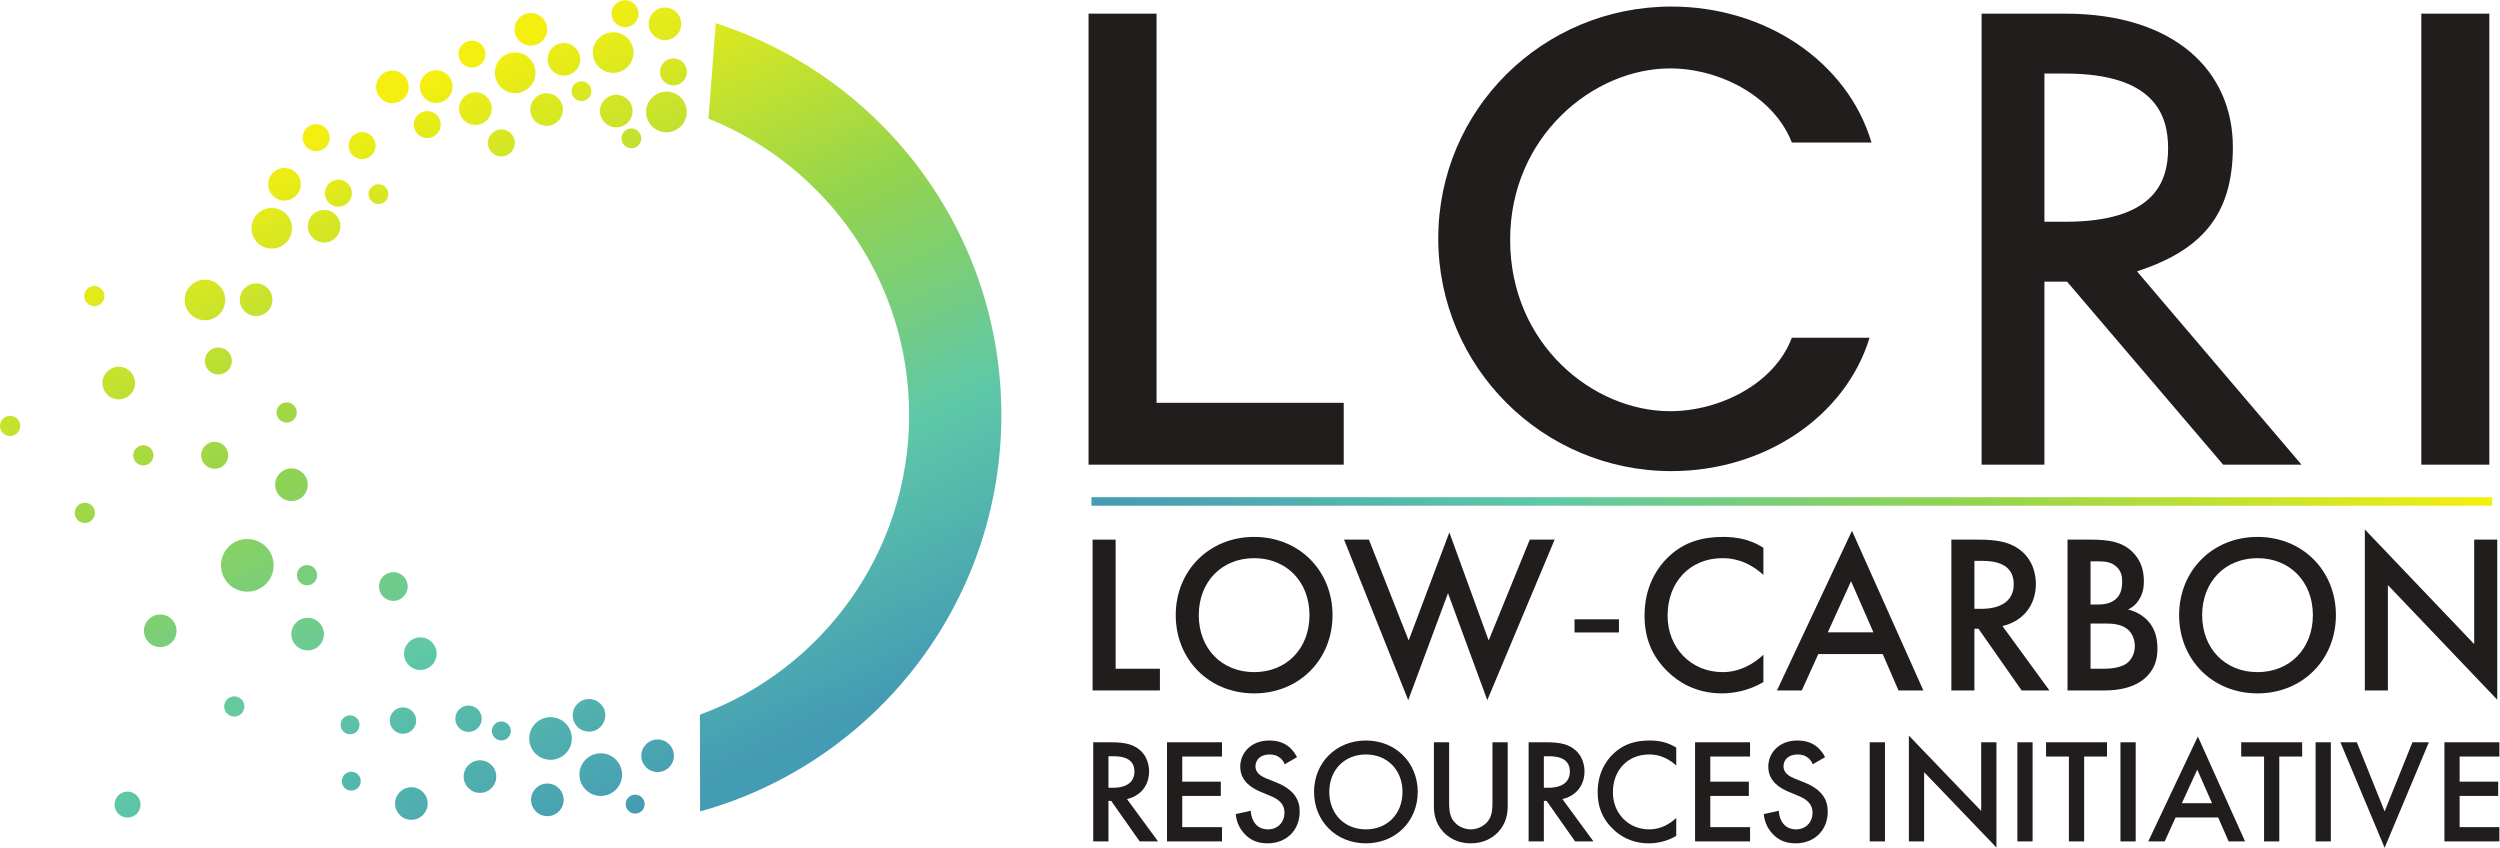 <?xml version="1.0" encoding="UTF-8" standalone="no"?>
<svg xmlns:svg="http://www.w3.org/2000/svg"
  xmlns="http://www.w3.org/2000/svg" viewBox="0 0 712.347 241.573" height="241.573" width="712.347" xml:space="preserve" id="svg2" version="1.1">
  <defs id="defs6">
    <clipPath id="clipPath20" clipPathUnits="userSpaceOnUse">
      <path id="path18" d="M 2333.11,749.43 H 5327.09 V 731.25 H 2333.11 Z" />
    </clipPath>
    <linearGradient id="linearGradient32" spreadMethod="pad" gradientTransform="matrix(-2993.98,0,0,2993.98,5327.09,740.34)" gradientUnits="userSpaceOnUse" y2="0" x2="1" y1="0" x1="0">
      <stop id="stop22" offset="0" style="stop-opacity:1;stop-color:#f4ef0f" />
      <stop id="stop24" offset="0.368" style="stop-opacity:1;stop-color:#93d44e" />
      <stop id="stop26" offset="0.371" style="stop-opacity:1;stop-color:#93d44e" />
      <stop id="stop28" offset="0.679" style="stop-opacity:1;stop-color:#5fc8a7" />
      <stop id="stop30" offset="1" style="stop-opacity:1;stop-color:#449bb4" />
    </linearGradient>
    <linearGradient id="linearGradient112" spreadMethod="pad" gradientTransform="matrix(678.394,-1454.82,-1454.82,-678.394,748.853,1555.12)" gradientUnits="userSpaceOnUse" y2="0" x2="1" y1="0" x1="0">
      <stop id="stop102" offset="0" style="stop-opacity:1;stop-color:#f4ef0f" />
      <stop id="stop104" offset="0.368" style="stop-opacity:1;stop-color:#93d44e" />
      <stop id="stop106" offset="0.371" style="stop-opacity:1;stop-color:#93d44e" />
      <stop id="stop108" offset="0.679" style="stop-opacity:1;stop-color:#5fc8a7" />
      <stop id="stop110" offset="1" style="stop-opacity:1;stop-color:#449bb4" />
    </linearGradient>
  </defs>
  <g transform="matrix(1.333,0,0,-1.333,0,241.573)" id="g10">
    <g transform="scale(0.1)" id="g12">
      <g id="g14">
        <g clip-path="url(#clipPath20)" id="g16">
          <path id="path34" style="fill:url(#linearGradient32);fill-opacity:1;fill-rule:nonzero;stroke:none" d="M 2333.11,749.43 H 5327.09 V 731.25 H 2333.11 v 18.18" />
        </g>
      </g>
      <path id="path36" style="fill:#211d1d;fill-opacity:1;fill-rule:nonzero;stroke:none" d="M 2384.74,658.762 V 382.77 h 94.67 v -46.391 h -143.92 v 322.383 h 49.25" />
      <path id="path38" style="fill:#211d1d;fill-opacity:1;fill-rule:nonzero;stroke:none" d="m 2799.12,497.32 c 0,71.539 -49.25,121.801 -118.32,121.801 -69.06,0 -118.33,-50.262 -118.33,-121.801 0,-71.531 49.27,-121.789 118.33,-121.789 69.07,0 118.32,50.258 118.32,121.789 z m 49.26,0 c 0,-94.718 -70.99,-167.23 -167.58,-167.23 -96.59,0 -167.58,72.512 -167.58,167.23 0,94.731 70.99,167.239 167.58,167.239 96.59,0 167.58,-72.508 167.58,-167.239" />
      <path id="path40" style="fill:#211d1d;fill-opacity:1;fill-rule:nonzero;stroke:none" d="m 2926.15,658.762 85,-215.571 86.93,231.039 84.03,-231.039 87.9,215.571 h 53.13 l -143.93,-343.172 -84.03,228.621 -85,-228.621 -137.16,343.172 h 53.13" />
      <path id="path42" style="fill:#211d1d;fill-opacity:1;fill-rule:nonzero;stroke:none" d="m 3769.39,583.359 c -35.74,32.379 -69.08,35.762 -87.42,35.762 -70.02,0 -117.37,-51.711 -117.37,-122.762 0,-68.148 49.27,-120.828 117.85,-120.828 38.64,0 68.59,19.809 86.94,37.207 V 354.262 C 3737.02,334.93 3703.22,330.09 3681,330.09 c -58.43,0 -95.15,26.59 -113.98,44.469 -37.67,35.281 -51.68,76.371 -51.68,121.8 0,59.45 24.63,100.532 51.68,126.153 33.32,31.41 71.97,42.047 116.39,42.047 29.46,0 57.96,-5.321 85.98,-23.2 v -58" />
      <path id="path44" style="fill:#211d1d;fill-opacity:1;fill-rule:nonzero;stroke:none" d="m 4004.58,460.59 -47.8,109.23 -49.76,-109.23 z m 19.82,-46.399 h -137.65 l -35.26,-77.812 h -53.12 l 160.34,341.23 152.61,-341.23 h -53.11 l -33.81,77.812" />
      <path id="path46" style="fill:#211d1d;fill-opacity:1;fill-rule:nonzero;stroke:none" d="m 4220.46,510.859 h 15.46 c 13.52,0 68.58,1.442 68.58,52.68 0,45.43 -42.97,49.793 -67.13,49.793 h -16.91 z m 8.21,147.903 c 39.14,0 64.23,-4.84 85,-18.852 35.26,-23.691 38.16,-61.859 38.16,-75.89 0,-46.391 -28.49,-80.231 -71.49,-89.891 l 100.46,-137.75 h -59.39 l -92.26,131.941 h -8.69 V 336.379 h -49.26 v 322.383 h 57.47" />
      <path id="path48" style="fill:#211d1d;fill-opacity:1;fill-rule:nonzero;stroke:none" d="m 4468.71,382.77 h 29.94 c 14.02,0 36.23,2.421 48.78,12.57 9.66,7.742 15.94,21.269 15.94,35.769 0,13.051 -4.82,25.621 -13.05,33.832 -13.51,13.047 -33.31,14.5 -50.7,14.5 h -30.91 z m 0,137.269 h 14.97 c 12.08,0 28.5,1.449 40.08,12.57 11.12,10.629 12.56,25.61 12.56,36.731 0,9.672 -1.44,21.262 -11.58,30.93 -11.11,10.64 -25.12,12.089 -39.12,12.089 h -16.91 z m -0.48,138.723 c 41.54,0 67.62,-5.321 88.86,-25.141 17.39,-16.43 25.6,-37.211 25.6,-63.801 0,-12.57 -1.93,-25.609 -9.65,-38.179 -7.26,-12.571 -16.9,-18.852 -24.16,-22.231 5.79,-1.449 25.6,-6.769 41.53,-23.199 17.4,-18.371 21.26,-40.602 21.26,-60.422 0,-23.187 -5.8,-41.559 -21.26,-58 -25.58,-27.059 -65.67,-31.41 -90.3,-31.41 h -80.65 v 322.383 h 48.77" />
      <path id="path50" style="fill:#211d1d;fill-opacity:1;fill-rule:nonzero;stroke:none" d="m 4943.94,497.32 c 0,71.539 -49.27,121.801 -118.32,121.801 -69.07,0 -118.33,-50.262 -118.33,-121.801 0,-71.531 49.26,-121.789 118.33,-121.789 69.05,0 118.32,50.258 118.32,121.789 z m 49.26,0 c 0,-94.718 -71,-167.23 -167.58,-167.23 -96.6,0 -167.6,72.512 -167.6,167.23 0,94.731 71,167.239 167.6,167.239 96.58,0 167.58,-72.508 167.58,-167.239" />
      <path id="path52" style="fill:#211d1d;fill-opacity:1;fill-rule:nonzero;stroke:none" d="m 5055.01,336.379 v 344.133 l 233.75,-245.051 v 223.301 h 49.27 V 316.559 l -233.76,245.05 v -225.23 h -49.26" />
      <path id="path54" style="fill:#211d1d;fill-opacity:1;fill-rule:nonzero;stroke:none" d="m 2369.39,128.352 h 10.22 c 8.94,0 45.34,0.949 45.34,34.628 0,29.872 -28.42,32.719 -44.39,32.719 h -11.17 z m 5.43,97.218 c 25.86,0 42.47,-3.179 56.21,-12.39 23.31,-15.559 25.23,-40.668 25.23,-49.879 0,-30.512 -18.85,-52.742 -47.27,-59.102 l 66.43,-90.539 h -39.28 l -61,86.731 h -5.75 V 13.66 h -32.58 V 225.57 h 38.01" />
      <path id="path56" style="fill:#211d1d;fill-opacity:1;fill-rule:nonzero;stroke:none" d="m 2612.12,195.07 h -84.95 v -53.691 h 82.4 v -30.5 h -82.4 V 44.16 h 84.95 v -30.5 H 2494.59 V 225.57 h 117.53 v -30.5" />
      <path id="path58" style="fill:#211d1d;fill-opacity:1;fill-rule:nonzero;stroke:none" d="m 2746.26,178.551 c -1.91,4.769 -4.78,9.211 -9.57,13.34 -6.71,5.398 -13.73,7.629 -23,7.629 -19.8,0 -30.02,-11.758 -30.02,-25.418 0,-6.364 2.23,-17.473 22.99,-25.731 l 21.4,-8.59 c 39.29,-15.883 50.15,-38.121 50.15,-62.261 0,-40.348 -28.75,-67.988 -68.67,-67.988 -24.59,0 -39.28,9.207 -50.14,21.289 -11.5,12.699 -16.61,26.68 -17.89,41.301 l 32.26,6.981 c 0,-10.48 3.83,-20.332 8.94,-27 6.07,-7.621 15.02,-12.711 27.79,-12.711 19.8,0 35.13,14.301 35.13,35.59 0,21.602 -16.61,30.5 -30.67,36.211 l -20.44,8.571 c -17.55,7.316 -43.42,21.929 -43.42,53.707 0,28.59 22.35,55.91 62.27,55.91 22.99,0 36.09,-8.578 42.79,-14.289 5.76,-5.09 11.82,-12.399 16.29,-21.289 l -26.19,-15.25" />
      <path id="path60" style="fill:#211d1d;fill-opacity:1;fill-rule:nonzero;stroke:none" d="m 2997.94,119.449 c 0,47.02 -32.58,80.071 -78.24,80.071 -45.67,0 -78.25,-33.051 -78.25,-80.071 0,-47.019 32.58,-80.058 78.25,-80.058 45.66,0 78.24,33.039 78.24,80.058 z m 32.58,0 c 0,-62.258 -46.95,-109.918 -110.82,-109.918 -63.88,0 -110.83,47.66 -110.83,109.918 0,62.281 46.95,109.93 110.83,109.93 63.87,0 110.82,-47.649 110.82,-109.93" />
      <path id="path62" style="fill:#211d1d;fill-opacity:1;fill-rule:nonzero;stroke:none" d="M 3097.61,225.57 V 97.852 c 0,-11.43 0.32,-25.422 6.71,-36.531 6.39,-10.801 20.76,-21.93 39.6,-21.93 18.85,0 33.21,11.129 39.6,21.93 6.38,11.109 6.71,25.102 6.71,36.531 V 225.57 h 32.58 V 89.269 c 0,-16.84 -3.52,-37.168 -19.81,-54.949 -11.17,-12.082 -30.02,-24.789 -59.08,-24.789 -29.06,0 -47.91,12.707 -59.09,24.789 -16.28,17.781 -19.8,38.109 -19.8,54.949 V 225.57 h 32.58" />
      <path id="path64" style="fill:#211d1d;fill-opacity:1;fill-rule:nonzero;stroke:none" d="m 3300.11,128.352 h 10.21 c 8.95,0 45.36,0.949 45.36,34.628 0,29.872 -28.42,32.719 -44.4,32.719 h -11.17 z m 5.43,97.218 c 25.87,0 42.48,-3.179 56.21,-12.39 23.31,-15.559 25.23,-40.668 25.23,-49.879 0,-30.512 -18.84,-52.742 -47.27,-59.102 l 66.44,-90.539 h -39.29 l -61.01,86.731 h -5.74 V 13.66 h -32.58 V 225.57 h 38.01" />
      <path id="path66" style="fill:#211d1d;fill-opacity:1;fill-rule:nonzero;stroke:none" d="m 3583.09,176 c -23.63,21.289 -45.68,23.52 -57.8,23.52 -46.32,0 -77.62,-33.989 -77.62,-80.7 0,-44.8 32.58,-79.429 77.93,-79.429 25.55,0 45.34,13.031 57.49,24.469 V 25.422 c -21.41,-12.723 -43.75,-15.891 -58.45,-15.891 -38.65,0 -62.92,17.469 -75.37,29.23 -24.91,23.188 -34.18,50.188 -34.18,80.058 0,39.078 16.29,66.078 34.18,82.918 22.03,20.653 47.58,27.641 76.96,27.641 19.5,0 38.33,-3.488 56.86,-15.25 V 176" />
      <path id="path68" style="fill:#211d1d;fill-opacity:1;fill-rule:nonzero;stroke:none" d="m 3740.86,195.07 h -84.95 v -53.691 h 82.4 v -30.5 h -82.4 V 44.16 h 84.95 v -30.5 H 3623.34 V 225.57 h 117.52 v -30.5" />
      <path id="path70" style="fill:#211d1d;fill-opacity:1;fill-rule:nonzero;stroke:none" d="m 3875,178.551 c -1.91,4.769 -4.78,9.211 -9.58,13.34 -6.71,5.398 -13.73,7.629 -22.99,7.629 -19.8,0 -30.02,-11.758 -30.02,-25.418 0,-6.364 2.23,-17.473 22.99,-25.731 l 21.41,-8.59 c 39.28,-15.883 50.14,-38.121 50.14,-62.261 0,-40.348 -28.74,-67.988 -68.68,-67.988 -24.59,0 -39.27,9.207 -50.13,21.289 -11.51,12.699 -16.6,26.68 -17.88,41.301 l 32.25,6.981 c 0,-10.48 3.84,-20.332 8.94,-27 6.07,-7.621 15.02,-12.711 27.79,-12.711 19.8,0 35.14,14.301 35.14,35.59 0,21.602 -16.61,30.5 -30.67,36.211 l -20.44,8.571 c -17.56,7.316 -43.44,21.929 -43.44,53.707 0,28.59 22.36,55.91 62.28,55.91 22.99,0 36.1,-8.578 42.8,-14.289 5.75,-5.09 11.81,-12.399 16.29,-21.289 l -26.2,-15.25" />
      <path id="path72" style="fill:#211d1d;fill-opacity:1;fill-rule:nonzero;stroke:none" d="M 4029.26,225.57 V 13.66 h -32.57 V 225.57 h 32.57" />
      <path id="path74" style="fill:#211d1d;fill-opacity:1;fill-rule:nonzero;stroke:none" d="M 4080.37,13.66 V 239.859 L 4234.94,78.789 V 225.57 h 32.59 V 0.629 L 4112.95,161.711 V 13.66 h -32.58" />
      <path id="path76" style="fill:#211d1d;fill-opacity:1;fill-rule:nonzero;stroke:none" d="M 4344.83,225.57 V 13.66 h -32.59 V 225.57 h 32.59" />
      <path id="path78" style="fill:#211d1d;fill-opacity:1;fill-rule:nonzero;stroke:none" d="M 4455.01,195.07 V 13.66 h -32.57 V 195.07 h -48.86 v 30.5 h 130.3 v -30.5 h -48.87" />
      <path id="path80" style="fill:#211d1d;fill-opacity:1;fill-rule:nonzero;stroke:none" d="M 4565.22,225.57 V 13.66 h -32.58 V 225.57 h 32.58" />
      <path id="path82" style="fill:#211d1d;fill-opacity:1;fill-rule:nonzero;stroke:none" d="m 4728.42,95.309 -31.62,71.8 -32.89,-71.8 z m 13.1,-30.5 h -91.03 l -23.32,-51.148 h -35.12 L 4698.09,237.961 4799.01,13.66 h -35.14 l -22.35,51.148" />
      <path id="path84" style="fill:#211d1d;fill-opacity:1;fill-rule:nonzero;stroke:none" d="M 4872.16,195.07 V 13.66 h -32.58 V 195.07 h -48.86 v 30.5 h 130.31 v -30.5 h -48.87" />
      <path id="path86" style="fill:#211d1d;fill-opacity:1;fill-rule:nonzero;stroke:none" d="M 4982.36,225.57 V 13.66 h -32.58 V 225.57 h 32.58" />
      <path id="path88" style="fill:#211d1d;fill-opacity:1;fill-rule:nonzero;stroke:none" d="m 5037.93,225.57 59.41,-147.738 59.4,147.738 h 35.13 L 5097.34,0 5002.81,225.57 h 35.12" />
      <path id="path90" style="fill:#211d1d;fill-opacity:1;fill-rule:nonzero;stroke:none" d="m 5342.63,195.07 h -84.95 v -53.691 h 82.4 v -30.5 h -82.4 V 44.16 h 84.95 v -30.5 H 5225.11 V 225.57 h 117.52 v -30.5" />
      <path id="path92" style="fill:#211d1d;fill-opacity:1;fill-rule:nonzero;stroke:none" d="m 3460.65,460.289 h -94.99 v 28.121 h 94.99 v -28.121" />
      <path id="path94" style="fill:#211d1d;fill-opacity:1;fill-rule:nonzero;stroke:none" d="M 2872.29,951.199 V 818.984 h -545.43 v 964.096 h 145.35 V 951.199 h 400.08" />
      <path id="path96" style="fill:#211d1d;fill-opacity:1;fill-rule:nonzero;stroke:none" d="m 3830.22,1090.31 h 166.12 c -51.22,-168.025 -224.26,-285.111 -423.6,-285.111 -275.48,0 -498.36,223.141 -498.36,497.211 0,275.45 222.88,495.82 498.36,495.82 202.11,0 376.53,-118.45 427.75,-290.61 h -170.27 c -38.75,99.17 -155.04,158.38 -260.25,158.38 -164.74,0 -341.93,-145.98 -341.93,-366.35 0,-223.11 177.19,-366.353 341.93,-366.353 105.21,0 222.87,57.844 260.25,157.013" />
      <path id="path98" style="fill:#211d1d;fill-opacity:1;fill-rule:nonzero;stroke:none" d="m 4634.49,1495.23 c 0,72.99 -30.45,159.76 -220.09,159.76 h -44.3 v -316.77 h 44.3 c 189.64,0 220.09,84.01 220.09,157.01 z M 4752.16,818.984 4418.54,1210.13 H 4370.1 V 818.984 h -134.29 v 964.096 h 178.59 c 233.94,0 358.52,-122.58 358.52,-285.1 0,-148.75 -70.58,-221.74 -204.87,-265.81 l 351.62,-413.186 h -167.51" />
      <path id="path100" style="fill:#211d1d;fill-opacity:1;fill-rule:nonzero;stroke:none" d="M 5175.74,818.984 V 1783.08 H 5321.1 V 818.984 h -145.36" />
      <path id="path114" style="fill:url(#linearGradient112);fill-opacity:1;fill-rule:evenodd;stroke:none" d="m 1317.32,1609.63 c 19.24,0 34.85,-15.6 34.85,-34.85 0,-19.24 -15.61,-34.84 -34.85,-34.84 -19.26,0 -34.87,15.6 -34.87,34.84 0,19.25 15.61,34.85 34.87,34.85 z m -301.13,5.24 c 19.24,0 34.85,-15.61 34.85,-34.86 0,-19.24 -15.61,-34.85 -34.85,-34.85 -19.245,0 -34.846,15.61 -34.846,34.85 0,19.25 15.601,34.86 34.846,34.86 z m -83.795,47.14 c 19.238,0 34.843,-15.61 34.843,-34.85 0,-19.24 -15.605,-34.87 -34.843,-34.87 -19.243,0 -34.848,15.63 -34.848,34.87 0,19.24 15.605,34.85 34.848,34.85 z m -93.602,-0.67 c 19.242,0 34.852,-15.61 34.852,-34.85 0,-19.24 -15.61,-34.85 -34.852,-34.85 -19.246,0 -34.844,15.61 -34.844,34.85 0,19.24 15.598,34.85 34.844,34.85 z m 295.877,123.09 c 19.27,0 34.87,-15.62 34.87,-34.86 0,-19.25 -15.6,-34.86 -34.87,-34.86 -19.24,0 -34.85,15.61 -34.85,34.86 0,19.24 15.61,34.86 34.85,34.86 z m 70.72,-64.17 c 19.24,0 34.84,-15.6 34.84,-34.85 0,-19.24 -15.6,-34.84 -34.84,-34.84 -19.25,0 -34.85,15.6 -34.85,34.84 0,19.25 15.6,34.85 34.85,34.85 z m 216.02,75.95 c 19.24,0 34.85,-15.6 34.85,-34.85 0,-19.27 -15.61,-34.87 -34.85,-34.87 -19.26,0 -34.87,15.6 -34.87,34.87 0,19.25 15.61,34.85 34.87,34.85 z m 3.19,-179.85 c 24,0 43.43,-19.46 43.43,-43.46 0,-23.99 -19.43,-43.46 -43.43,-43.46 -24,0 -43.45,19.47 -43.45,43.46 0,24 19.45,43.46 43.45,43.46 z m -113.91,126.99 c 24,0 43.45,-19.45 43.45,-43.45 0,-24 -19.45,-43.45 -43.45,-43.45 -23.98,0 -43.44,19.45 -43.44,43.45 0,24 19.46,43.45 43.44,43.45 z m -209.49,-43.21 c 24,0 43.46,-19.46 43.46,-43.44 0,-24 -19.46,-43.45 -43.46,-43.45 -23.98,0 -43.43,19.45 -43.43,43.45 0,23.98 19.45,43.44 43.43,43.44 z M 692.82,1363.49 c 19.239,0 34.844,-15.6 34.844,-34.85 0,-19.25 -15.605,-34.84 -34.844,-34.84 -19.242,0 -34.847,15.59 -34.847,34.84 0,19.25 15.605,34.85 34.847,34.85 z m -84.777,89.7 c 19.246,0 34.852,-15.61 34.852,-34.85 0,-19.27 -15.606,-34.87 -34.852,-34.87 -19.238,0 -34.867,15.6 -34.867,34.87 0,19.24 15.629,34.85 34.867,34.85 z m -27.16,-85.58 c 23.93,0 43.359,-19.43 43.359,-43.39 0,-23.95 -19.429,-43.36 -43.359,-43.36 -23.977,0 -43.383,19.41 -43.383,43.36 0,23.96 19.406,43.39 43.383,43.39 z m -33.399,-161.23 c 19.246,0 34.871,-15.61 34.871,-34.84 0,-19.25 -15.625,-34.85 -34.871,-34.85 -19.265,0 -34.871,15.6 -34.871,34.85 0,19.23 15.606,34.84 34.871,34.84 z m -109.324,8.04 c 23.957,0 43.367,-19.43 43.367,-43.38 0,-23.95 -19.41,-43.36 -43.367,-43.36 -23.949,0 -43.383,19.41 -43.383,43.36 0,23.95 19.434,43.38 43.383,43.38 z m 1001.4,473.01 c 15.94,0 28.86,-12.91 28.86,-28.87 0,-15.94 -12.92,-28.88 -28.86,-28.88 -15.95,0 -28.87,12.94 -28.87,28.88 0,15.96 12.92,28.87 28.87,28.87 z m -367.9,-151.87 c 15.94,0 28.88,-12.92 28.88,-28.88 0,-15.93 -12.94,-28.87 -28.88,-28.87 -15.95,0 -28.88,12.94 -28.88,28.87 0,15.96 12.93,28.88 28.88,28.88 z m -158.433,39.27 c 15.957,0 28.871,-12.92 28.871,-28.85 0,-15.96 -12.914,-28.88 -28.871,-28.88 -15.946,0 -28.852,12.92 -28.852,28.88 0,15.93 12.906,28.85 28.852,28.85 z m 95.593,150.59 c 15.93,0 28.87,-12.94 28.87,-28.9 0,-15.94 -12.94,-28.85 -28.87,-28.85 -15.961,0 -28.882,12.91 -28.882,28.85 0,15.96 12.921,28.9 28.882,28.9 z m 327.3,86.39 c 15.95,0 28.87,-12.92 28.87,-28.85 0,-15.96 -12.92,-28.87 -28.87,-28.87 -15.95,0 -28.89,12.91 -28.89,28.87 0,15.93 12.94,28.85 28.89,28.85 z M 774,1529.85 c 15.965,0 28.879,-12.94 28.879,-28.88 0,-15.95 -12.914,-28.87 -28.879,-28.87 -15.937,0 -28.852,12.92 -28.852,28.87 0,15.94 12.915,28.88 28.852,28.88 z m -98.187,17.01 c 15.957,0 28.878,-12.91 28.878,-28.88 0,-15.94 -12.921,-28.87 -28.878,-28.87 -15.938,0 -28.883,12.93 -28.883,28.87 0,15.97 12.945,28.88 28.883,28.88 z m 47.5,-118.65 c 15.96,0 28.878,-12.93 28.878,-28.87 0,-15.94 -12.918,-28.88 -28.878,-28.88 -15.938,0 -28.875,12.94 -28.875,28.88 0,15.94 12.937,28.87 28.875,28.87 z m -256.54,-358.74 c 15.965,0 28.883,-12.94 28.883,-28.85 0,-15.96 -12.918,-28.88 -28.883,-28.88 -15.929,0 -28.871,12.92 -28.871,28.88 0,15.91 12.942,28.85 28.871,28.85 z m 61.872,-409.361 c 31.089,0 56.304,-25.211 56.304,-56.3 0,-31.09 -25.215,-56.309 -56.304,-56.309 -31.09,0 -56.297,25.219 -56.297,56.309 0,31.089 25.207,56.3 56.297,56.3 z m 128.976,-168.41 c 19.238,0 34.844,-15.609 34.844,-34.859 0,-19.25 -15.606,-34.86 -34.844,-34.86 -19.273,0 -34.875,15.61 -34.875,34.86 0,19.25 15.602,34.859 34.875,34.859 z M 898.5,449.789 c 19.242,0 34.848,-15.598 34.848,-34.848 0,-19.242 -15.606,-34.839 -34.848,-34.839 -19.246,0 -34.852,15.597 -34.852,34.839 0,19.25 15.606,34.848 34.852,34.848 z m -555.93,48.949 c 19.243,0 34.844,-15.597 34.844,-34.867 0,-19.23 -15.601,-34.851 -34.844,-34.851 -19.273,0 -34.871,15.621 -34.871,34.851 0,19.27 15.598,34.867 34.871,34.867 z M 879.352,129.531 c 19.265,0 34.871,-15.621 34.871,-34.859 0,-19.25 -15.606,-34.863 -34.871,-34.863 -19.247,0 -34.872,15.613 -34.872,34.863 0,19.238 15.625,34.859 34.872,34.859 z m 146.638,57.59 c 19.25,0 34.85,-15.601 34.85,-34.851 0,-19.239 -15.6,-34.848 -34.85,-34.848 -19.24,0 -34.869,15.609 -34.869,34.848 0,19.25 15.629,34.851 34.869,34.851 z m 144,-49.742 c 19.27,0 34.87,-15.598 34.87,-34.859 0,-19.25 -15.6,-34.848 -34.87,-34.848 -19.24,0 -34.85,15.598 -34.85,34.848 0,19.261 15.61,34.859 34.85,34.859 z m 89.04,180.691 c 19.26,0 34.86,-15.64 34.86,-34.879 0,-19.25 -15.6,-34.839 -34.86,-34.839 -19.25,0 -34.85,15.589 -34.85,34.839 0,19.239 15.6,34.879 34.85,34.879 z m 146.64,-86.422 c 19.24,0 34.85,-15.609 34.85,-34.839 0,-19.25 -15.61,-34.879 -34.85,-34.879 -19.25,0 -34.85,15.629 -34.85,34.879 0,19.23 15.6,34.839 34.85,34.839 z m -56.16,1306.032 c 11.7,0 21.19,-9.47 21.19,-21.17 0,-11.71 -9.49,-21.17 -21.19,-21.17 -11.68,0 -21.17,9.46 -21.17,21.17 0,11.7 9.49,21.17 21.17,21.17 z m -106.69,100.8 c 11.69,0 21.17,-9.47 21.17,-21.17 0,-11.7 -9.48,-21.16 -21.17,-21.16 -11.69,0 -21.16,9.46 -21.16,21.16 0,11.7 9.47,21.17 21.16,21.17 z M 808.969,1418.36 c 11.699,0 21.164,-9.46 21.164,-21.16 0,-11.69 -9.465,-21.18 -21.164,-21.18 -11.699,0 -21.168,9.49 -21.168,21.18 0,11.7 9.469,21.16 21.168,21.16 z M 1357.74,113.602 c 11.18,0 20.26,-9.071 20.26,-20.243 0,-11.18 -9.08,-20.25 -20.26,-20.25 -11.18,0 -20.24,9.07 -20.24,20.25 0,11.172 9.06,20.243 20.24,20.243 z m -73.6,88.437 c 25.17,0 45.6,-20.418 45.6,-45.617 0,-25.133 -20.43,-45.531 -45.6,-45.531 -25.16,0 -45.57,20.398 -45.57,45.531 0,25.199 20.41,45.617 45.57,45.617 z m -107.35,77.242 c 25.18,0 45.58,-20.422 45.58,-45.59 0,-25.16 -20.4,-45.582 -45.58,-45.582 -25.16,0 -45.57,20.422 -45.57,45.582 0,25.168 20.41,45.59 45.57,45.59 z m -175.3,24.86 c 15.61,0 28.24,-12.621 28.24,-28.231 0,-15.578 -12.63,-28.23 -28.24,-28.23 -15.572,0 -28.213,12.652 -28.213,28.23 0,15.61 12.641,28.231 28.213,28.231 z m 70.2,-34.082 c 11.17,0 20.21,-9.059 20.21,-20.27 0,-11.148 -9.04,-20.23 -20.21,-20.23 -11.21,0 -20.27,9.082 -20.27,20.23 0,11.211 9.06,20.27 20.27,20.27 z m -323.401,13.082 c 11.18,0 20.242,-9.051 20.242,-20.243 0,-11.179 -9.062,-20.238 -20.242,-20.238 -11.184,0 -20.246,9.059 -20.246,20.238 0,11.192 9.062,20.243 20.246,20.243 z m 2.617,-120.461 c 11.176,0 20.242,-9.051 20.242,-20.231 0,-11.187 -9.066,-20.238 -20.242,-20.238 -11.183,0 -20.246,9.051 -20.246,20.238 0,11.18 9.063,20.231 20.246,20.231 z m 110.512,137.539 c 15.578,0 28.207,-12.649 28.207,-28.239 0,-15.589 -12.629,-28.218 -28.207,-28.218 -15.609,0 -28.238,12.629 -28.238,28.218 0,15.59 12.629,28.239 28.238,28.239 z M 272.641,120.18 c 15.336,0 27.777,-12.43 27.777,-27.782 0,-15.359 -12.441,-27.797 -27.777,-27.797 -15.344,0 -27.809,12.438 -27.809,27.797 0,15.352 12.465,27.782 27.809,27.782 z m 383.64,484.129 c 11.946,0 21.621,-9.661 21.621,-21.59 0,-11.957 -9.675,-21.61 -21.621,-21.61 -11.914,0 -21.597,9.653 -21.597,21.61 0,11.929 9.683,21.59 21.597,21.59 z M 840.77,589.25 c 16.957,0 30.707,-13.75 30.707,-30.68 0,-16.961 -13.75,-30.718 -30.707,-30.718 -16.934,0 -30.684,13.757 -30.684,30.718 0,16.93 13.75,30.68 30.684,30.68 z M 500.793,323.781 c 11.945,0 21.598,-9.672 21.598,-21.601 0,-11.93 -9.653,-21.598 -21.598,-21.598 -11.938,0 -21.598,9.668 -21.598,21.598 0,11.929 9.66,21.601 21.598,21.601 z m -194.43,536.793 c 11.946,0 21.598,-9.676 21.598,-21.601 0,-11.934 -9.652,-21.621 -21.598,-21.621 -11.937,0 -21.593,9.687 -21.593,21.621 0,11.925 9.656,21.601 21.593,21.601 z m 306.364,91.625 c 11.918,0 21.601,-9.656 21.601,-21.566 0,-11.973 -9.683,-21.621 -21.601,-21.621 -11.938,0 -21.618,9.648 -21.618,21.621 0,11.91 9.68,21.566 21.618,21.566 z m -153.914,-84.34 c 15.96,0 28.875,-12.968 28.875,-28.886 0,-15.957 -12.915,-28.864 -28.875,-28.864 -15.934,0 -28.879,12.907 -28.879,28.864 0,15.918 12.945,28.886 28.879,28.886 z m 164.222,-56.871 c 19.262,0 34.867,-15.609 34.867,-34.859 0,-19.258 -15.605,-34.859 -34.867,-34.859 -19.25,0 -34.847,15.601 -34.847,34.859 0,19.25 15.597,34.859 34.847,34.859 z M 253.844,1028.32 c 19.246,0 34.851,-15.6 34.851,-34.863 0,-19.254 -15.605,-34.859 -34.851,-34.859 -19.242,0 -34.867,15.605 -34.867,34.859 0,19.263 15.625,34.863 34.867,34.863 z M 181.32,737.512 c 11.938,0 21.625,-9.68 21.625,-21.621 0,-11.922 -9.687,-21.602 -21.625,-21.602 -11.914,0 -21.597,9.68 -21.597,21.602 0,11.941 9.683,21.621 21.597,21.621 z M 21.598,923.418 c 11.941,0 21.617,-9.68 21.617,-21.594 0,-11.941 -9.676,-21.621 -21.617,-21.621 -11.918,0 -21.594,9.68 -21.594,21.621 0,11.914 9.676,21.594 21.594,21.594 z M 201.613,1200.98 c 11.938,0 21.621,-9.67 21.621,-21.62 0,-11.91 -9.683,-21.6 -21.621,-21.6 -11.941,0 -21.601,9.69 -21.601,21.6 0,11.95 9.66,21.62 21.601,21.62 z m 1328.407,561.57 c 354.11,-113.6 610.45,-445.54 610.45,-837.394 0,-404.105 -272.59,-744.484 -643.94,-847.406 l -0.45,206.77 c 261.01,95.75 447.25,346.46 447.25,640.636 0,287.294 -177.61,533.074 -428.99,633.594 l 15.68,203.8 z M 1168.4,1612.91 c 19.24,0 34.85,-15.61 34.85,-34.84 0,-19.27 -15.61,-34.88 -34.85,-34.88 -19.27,0 -34.87,15.61 -34.87,34.88 0,19.23 15.6,34.84 34.87,34.84 v 0" />
    </g>
  </g>
</svg>
